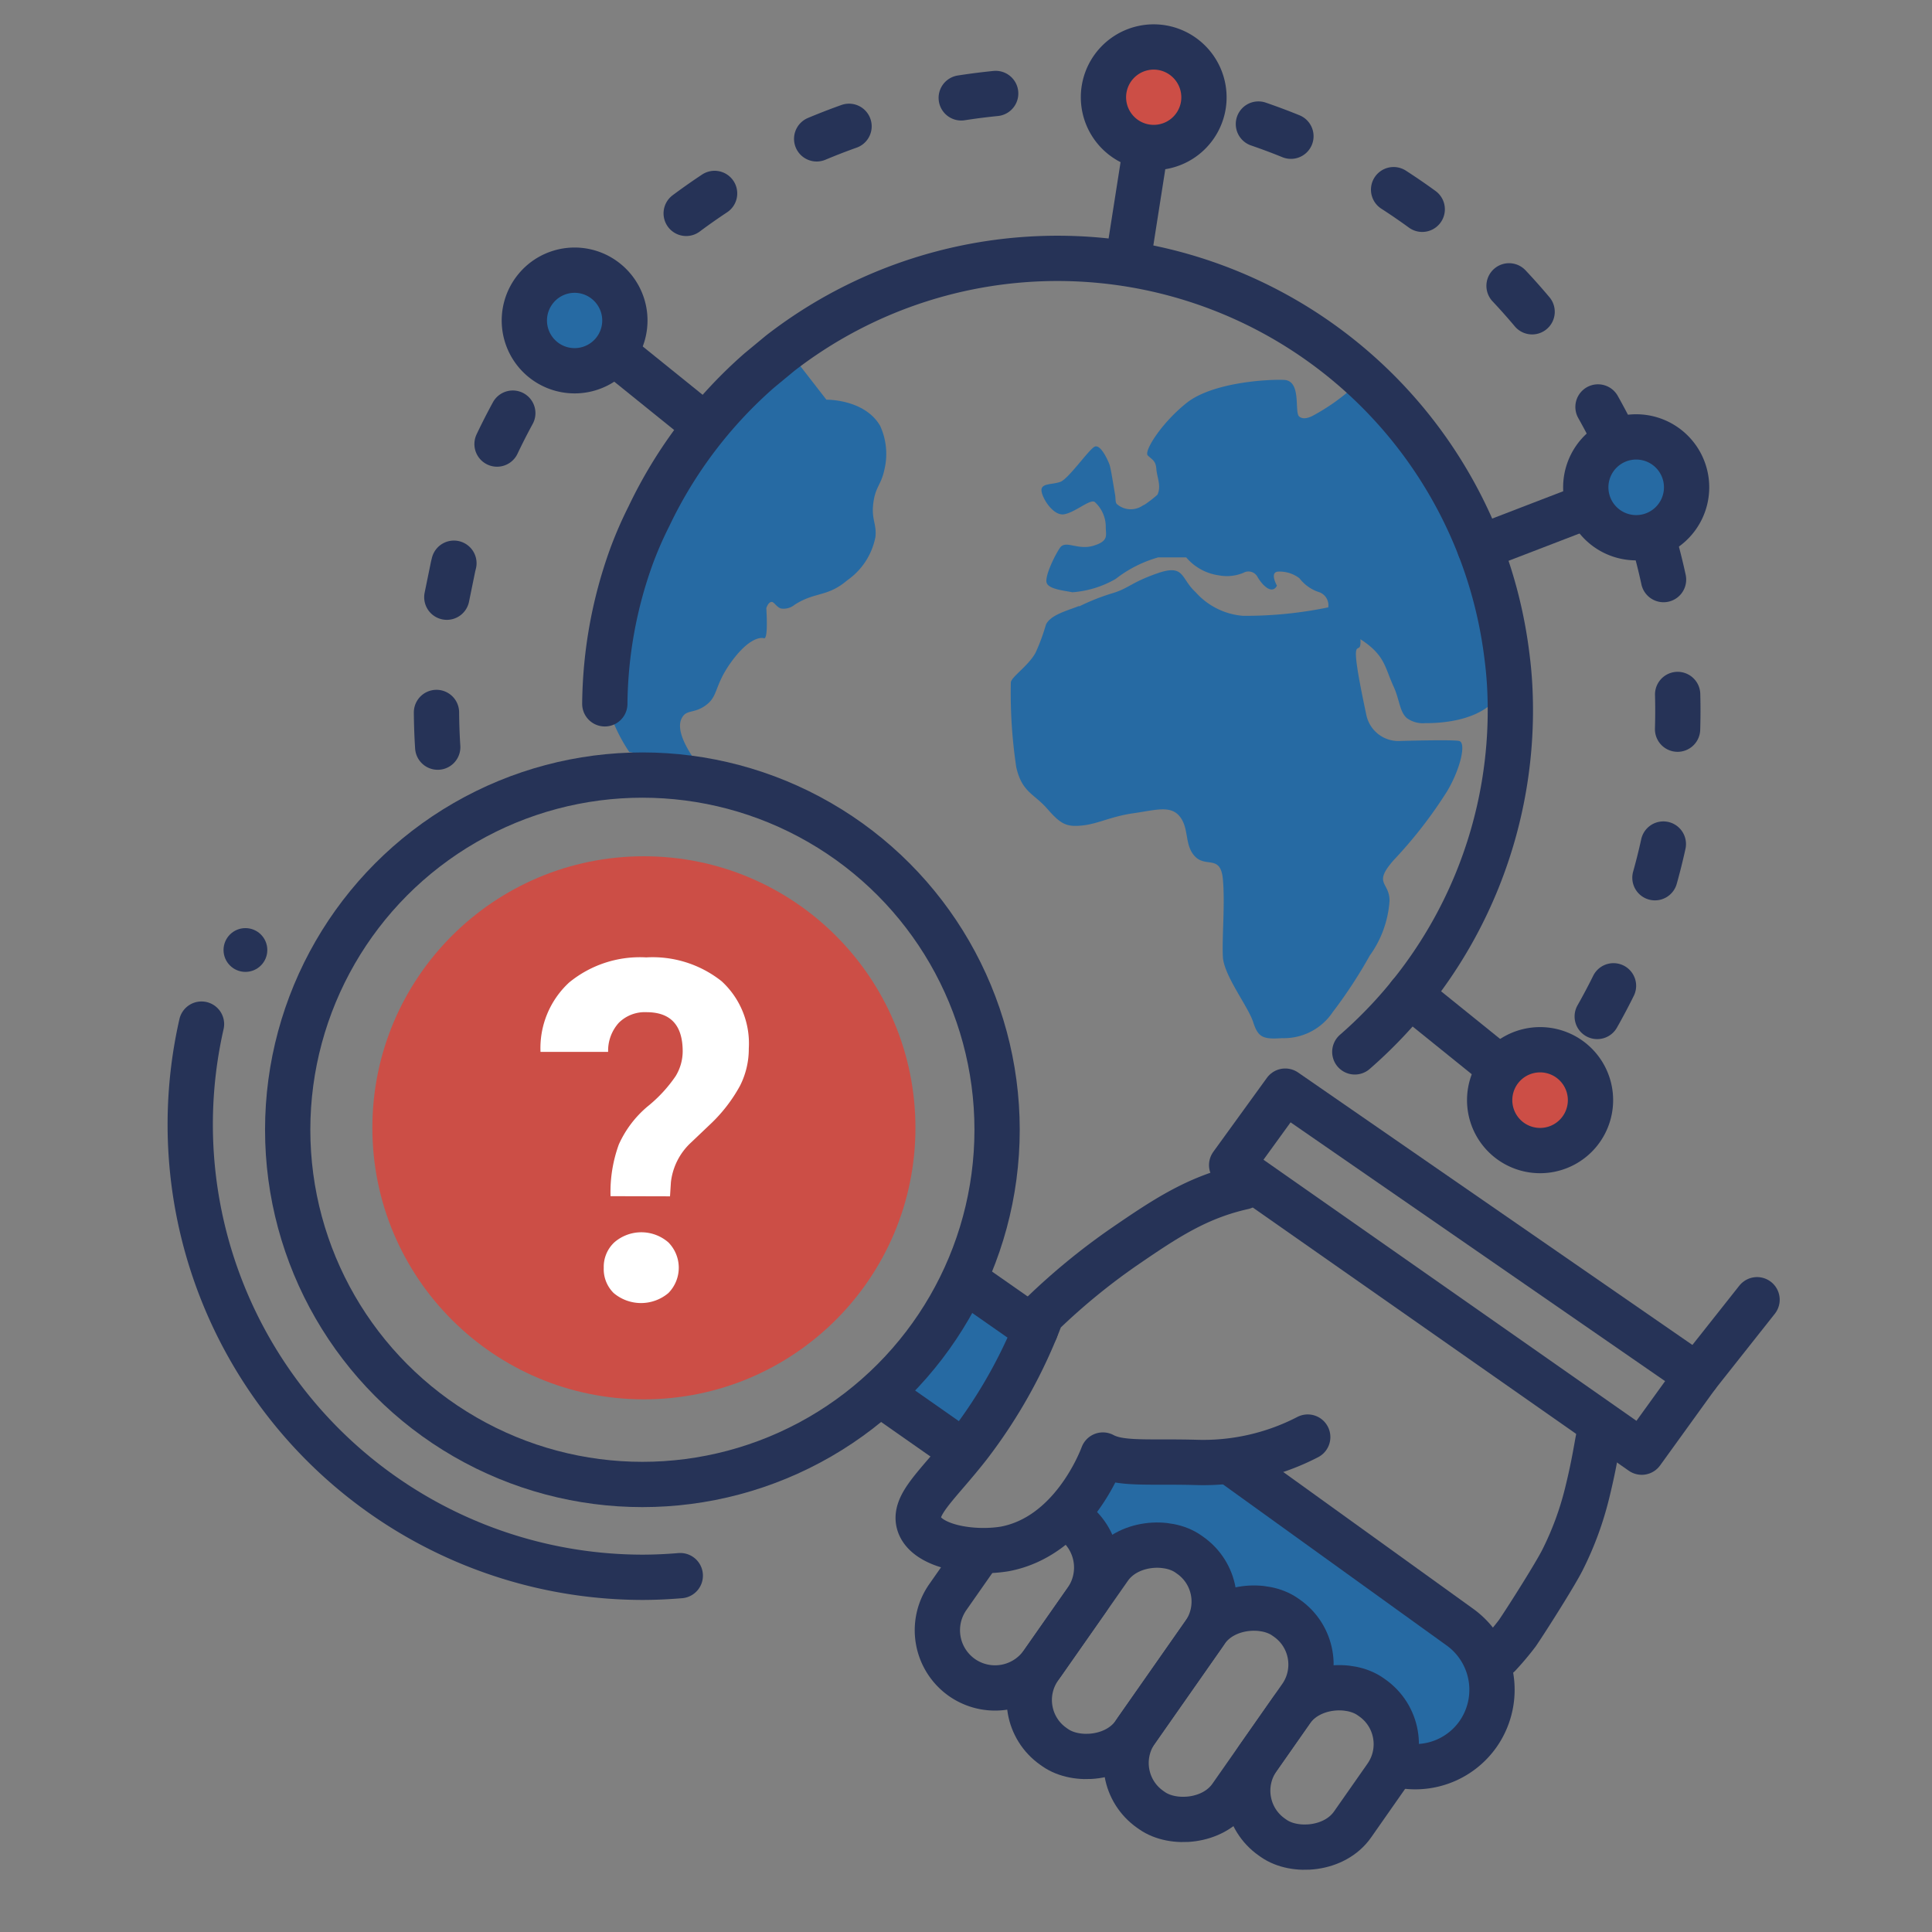<svg xmlns:inkscape="http://www.inkscape.org/namespaces/inkscape" xmlns:sodipodi="http://sodipodi.sourceforge.net/DTD/sodipodi-0.dtd" xmlns="http://www.w3.org/2000/svg" xmlns:svg="http://www.w3.org/2000/svg" width="128" height="128" viewBox="0 0 128 128" id="svg17" sodipodi:docname="search2.svg" inkscape:version="1.3.2 (091e20e, 2023-11-25)"><rect x="0" y="0" width="128" height="128" fill="#808080" stroke="none"/><defs id="defs1"><style id="style1">.cls-1,.cls-5{fill:#61c4f2;}.cls-2,.cls-3{fill:none;stroke-linecap:round;stroke-linejoin:round;}.cls-2,.cls-3,.cls-4,.cls-5{stroke:#263357;stroke-width:3px;}.cls-2{stroke-dasharray:2.3 7.68;}.cls-4,.cls-7{fill:#f86464;}.cls-4,.cls-5{stroke-miterlimit:10;}.cls-6{fill:#263357;}.cls-8{fill:#fff;}</style></defs><title id="title1">search</title><g id="g17"><path class="cls-1" d="M 98.91,41.26 A 29.75,29.75 0 0 0 89.69,25.71 1.41,1.41 0 0 0 89.26,26 13.42,13.42 0 0 1 87,27.53 c 0,0 -0.6,0.36 -0.93,0.06 -0.33,-0.3 0.18,-2.37 -1,-2.42 -1.18,-0.05 -4.77,0.18 -6.46,1.53 -1.69,1.35 -2.83,3.2 -2.57,3.47 0.26,0.27 0.53,0.33 0.57,0.89 0.04,0.56 0.35,1.15 0.07,1.72 a 8.05,8.05 0 0 1 -0.81,0.63 L 75.7,33.5 v 0 A 1.4,1.4 0 0 1 74,33.4 c -0.12,-0.11 -0.08,-0.38 -0.12,-0.61 v 0 c -0.13,-0.74 -0.28,-1.74 -0.37,-2 -0.09,-0.26 -0.6,-1.41 -1,-1.19 -0.4,0.22 -1.72,2.12 -2.25,2.32 C 69.73,32.12 69,32 69,32.47 c 0,0.47 0.77,1.75 1.52,1.6 0.75,-0.15 1.67,-1 2,-0.82 a 2.22,2.22 0 0 1 0.74,1.69 c 0,0.52 0.22,0.91 -0.83,1.22 -1.05,0.31 -1.84,-0.41 -2.21,0.14 -0.37,0.55 -1,1.87 -0.88,2.3 0.12,0.43 1.12,0.52 1.71,0.64 a 6.75,6.75 0 0 0 2.86,-0.88 8.21,8.21 0 0 1 2.82,-1.43 c 0.17,0 1,0 1.86,0 a 3.47,3.47 0 0 0 2.17,1.19 2.85,2.85 0 0 0 1.62,-0.17 0.68,0.68 0 0 1 0.91,0.23 2.85,2.85 0 0 0 0.38,0.53 c 0.68,0.72 0.93,0.09 0.93,0.09 0,0 -0.51,-0.89 0.08,-0.93 a 2.17,2.17 0 0 1 1.41,0.44 2.67,2.67 0 0 0 1.33,0.93 0.92,0.92 0 0 1 0.58,1 27.11,27.11 0 0 1 -5.65,0.56 4.7,4.7 0 0 1 -3.14,-1.57 c -1,-0.91 -0.71,-1.88 -2.52,-1.25 -1.81,0.63 -1.91,1.02 -3.08,1.35 a 14.53,14.53 0 0 0 -2.08,0.83 h -0.07 c -0.79,0.31 -1.89,0.59 -2.17,1.24 a 13.15,13.15 0 0 1 -0.67,1.82 c -0.45,0.87 -1.64,1.64 -1.65,2 a 33.26,33.26 0 0 0 0.36,5.61 c 0.38,1.67 1.17,1.74 2.06,2.76 0.89,1.02 1.27,1.21 2.32,1.1 1.05,-0.11 1.9,-0.6 3.38,-0.81 1.48,-0.21 2.49,-0.56 3.1,0.25 0.61,0.81 0.27,1.9 1,2.63 0.73,0.73 1.68,-0.15 1.83,1.5 0.15,1.65 -0.07,3.9 0,5.14 0.07,1.24 1.67,3.28 2,4.3 0.33,1.02 0.63,1.17 1.92,1.08 a 3.89,3.89 0 0 0 3.36,-1.73 31.54,31.54 0 0 0 2.45,-3.74 7,7 0 0 0 1.31,-3.63 c 0,-1.28 -1.14,-1.09 0.29,-2.71 a 29.65,29.65 0 0 0 3.54,-4.57 c 0.89,-1.51 1.26,-3.21 0.78,-3.31 -0.48,-0.1 -3.87,0 -3.87,0 a 2.17,2.17 0 0 1 -2.28,-1.74 c -1.34,-6.28 -0.29,-3.45 -0.39,-5 1.65,1.06 1.61,1.87 2.21,3.16 0.39,0.86 0.38,1.63 0.86,2.06 a 1.81,1.81 0 0 0 1.23,0.34 c 0.7,0 4.33,0 5.28,-2.57 a 4.84,4.84 0 0 0 -0.8,-4.08 z" id="path1" style="fill:#266aa3;fill-opacity:1"></path><path class="cls-1" d="m 41.67,49.81 a 10.09,10.09 0 0 1 2.54,0.86 c 0.69,-0.05 1.37,-0.08 2,-0.07 -0.74,-1 -1.49,-2.33 -1,-3.09 0.3,-0.51 0.82,-0.22 1.6,-0.82 0.78,-0.6 0.52,-1.28 1.62,-2.81 1.1,-1.53 1.91,-1.69 2.2,-1.59 v 0 c 0.2,0 0.2,-1 0.14,-2 0.06,-0.17 0.17,-0.39 0.34,-0.41 0.17,-0.02 0.31,0.31 0.61,0.43 a 1.13,1.13 0 0 0 0.92,-0.24 c 1.39,-0.89 2.16,-0.49 3.5,-1.63 A 4.54,4.54 0 0 0 58,35.57 c 0.09,-0.87 -0.28,-1.15 -0.14,-2.24 0.14,-1.09 0.51,-1.18 0.73,-2.2 a 4.46,4.46 0 0 0 -0.28,-2.92 c -1,-1.72 -3.4,-1.73 -3.56,-1.73 l -2.46,-3.17 -2.19,1.17 c -1.74,1.78 -3.08,3.34 -4,4.51 A 21.8,21.8 0 0 0 44,31.91 23.7,23.7 0 0 0 42.2,36 c -0.38,1 -0.7,2.06 -1.32,4 -0.7,2.21 -1,3.31 -1.07,3.59 a 11,11 0 0 0 1.86,6.2 z" id="path2" style="fill:#266aa3;fill-opacity:1"></path><path class="cls-2" d="m 29,49.5 a 40.56,40.56 0 0 1 0.49,-9.38 l 0.53,-2.59 c 0.13,-0.53 0.27,-1.05 0.42,-1.57 0,0 0,0 0,0 0.15,-0.54 0.31,-1.07 0.48,-1.6" id="path3"></path><path class="cls-2" d="m 32.93,29.42 a 40.89,40.89 0 0 1 7.82,-11.17 c 0.6,-0.56 1.18,-1.15 1.78,-1.71 A 41.12,41.12 0 0 1 110.34,39 c 0.18,0.82 0.32,1.65 0.44,2.49 a 41.09,41.09 0 0 1 -15,37.65" id="path4"></path><line class="cls-3" x1="74.71" y1="17.43" x2="76.43" y2="6.46" id="line4"></line><path class="cls-4" d="M 79.72,7 A 3.33,3.33 0 1 1 77,3.16 3.34,3.34 0 0 1 79.72,7 Z" id="path5" style="fill:#cc4e46;fill-opacity:1"></path><line class="cls-3" x1="46.72" y1="28.22" x2="38.07" y2="21.24" id="line5"></line><path class="cls-5" d="m 40.17,18.65 a 3.33,3.33 0 1 1 -4.69,0.49 3.32,3.32 0 0 1 4.69,-0.49 z" id="path6" style="fill:#266aa3;fill-opacity:1"></path><line class="cls-3" x1="93.39" y1="65.92" x2="102.04" y2="72.9" id="line6"></line><path class="cls-4" d="m 99.94,75.49 a 3.34,3.34 0 1 1 4.69,-0.5 3.34,3.34 0 0 1 -4.69,0.5 z" id="path7" style="fill:#cc4e46;fill-opacity:1"></path><line class="cls-3" x1="98.04" y1="36.28" x2="108.41" y2="32.29" id="line7"></line><path class="cls-5" d="m 109.61,35.4 a 3.34,3.34 0 1 1 1.91,-4.31 3.34,3.34 0 0 1 -1.91,4.31 z" id="path8" style="fill:#266aa3;fill-opacity:1"></path><path class="cls-3" d="m 40.07,46.63 a 29.47,29.47 0 0 1 1.77,-9.78 c 0,0 0,0 0,0 A 25.48,25.48 0 0 1 43,34.19 v 0 a 29.92,29.92 0 0 1 7.3,-9.64 l 1.39,-1.15 a 30,30 0 0 1 48.14,20 c 0.08,0.61 0.14,1.21 0.18,1.84 A 30,30 0 0 1 89.76,69.69" id="path9"></path><circle class="cls-6" cx="16.26" cy="62.94" r="1.45" id="circle9"></circle><path class="cls-1" d="m 91.36,112.58 -1.56,-1.09 -2.3,-0.06 -0.84,-2.14 -1.36,-2.51 -1.77,0.32 -3.35,-0.79 -0.31,-1.77 -2.61,-1.83 -4.6,-0.1 -2.09,-1.47 3.66,-5.22 3.5,1.67 4.27,-0.14 14.62,10.25 a 5.12,5.12 0 0 1 1.71,6.3 4.25,4.25 0 0 1 -0.46,0.8 5.06,5.06 0 0 1 -3.1,2.06 v 0 a 5.12,5.12 0 0 1 -1.29,0.11 4.34,4.34 0 0 1 -1,-0.16 l 0.25,-1.72 z" id="path10" style="fill:#266aa3;fill-opacity:1"></path><rect class="cls-1" x="-43.03" y="101.18" width="10.2" height="6.34" transform="rotate(-55.01)" id="rect10" style="fill:#266aa3;fill-opacity:1"></rect><path class="cls-3" d="m 106.14,94.58 c -0.32,0.51 -0.27,1.44 -1,4.39 a 20.86,20.86 0 0 1 -1.61,4.36 c -0.45,0.91 -2.32,3.87 -3,4.87 a 18.72,18.72 0 0 1 -1.22,1.45" id="path11"></path><path class="cls-3" d="m 93.06,117 a 5.09,5.09 0 0 0 4.87,-2.12 v 0 a 5.12,5.12 0 0 0 -1.25,-7.11 L 81.6,96.91" id="path12"></path><circle class="cls-3" cx="42.56" cy="74.85" r="23.5" id="circle12"></circle><circle class="cls-7" cx="42.66" cy="74.72" r="17.99" id="circle13" style="fill:#cc4e46;fill-opacity:1"></circle><path class="cls-3" d="m 64.63,103.19 -1.84,2.63 a 3.83,3.83 0 0 0 0.94,5.32 v 0 a 3.83,3.83 0 0 0 5.33,-0.94 L 72,106 a 3.83,3.83 0 0 0 -1,-5.3 v 0" id="path13"></path><rect class="cls-3" x="39.2" y="-127.426" width="15.57" height="7.65" rx="3.75" transform="rotate(124.99)" id="rect13"></rect><rect class="cls-3" x="38.94" y="-135.073" width="15.57" height="7.65" rx="3.75" transform="rotate(124.99)" id="rect14"></rect><rect class="cls-3" x="40.023" y="-142.728" width="11.37" height="7.65" rx="3.75" transform="rotate(124.99)" id="rect15"></rect><path class="cls-3" d="m 82.36,78.64 c -3.07,0.69 -5.17,2.1 -7.94,4 A 42.94,42.94 0 0 0 69,87.1 33.4,33.4 0 0 1 64.2,95.76 c -2.05,2.63 -3.73,3.93 -3.3,5.22 0.5,1.49 3.49,2 5.67,1.64 4.36,-0.82 6.28,-5.64 6.5,-6.22 1.18,0.64 3.11,0.4 6.23,0.49 a 15.05,15.05 0 0 0 7.34,-1.68" id="path15"></path><polygon class="cls-3" points="81.6,77.19 85.15,72.29 112.43,91.14 108.77,96.21 " id="polygon15"></polygon><line class="cls-3" x1="68.61" y1="88.09" x2="64.13" y2="84.96" id="line15"></line><line class="cls-3" x1="59.25" y1="92.99" x2="63.62" y2="96.05" id="line16"></line><path class="cls-8" d="m 40.45,79.25 a 9.21,9.21 0 0 1 0.55,-3.43 7.07,7.07 0 0 1 1.91,-2.52 9.3,9.3 0 0 0 1.85,-2 3.17,3.17 0 0 0 0.47,-1.64 c 0,-1.74 -0.8,-2.6 -2.4,-2.6 a 2.44,2.44 0 0 0 -1.83,0.7 2.76,2.76 0 0 0 -0.71,1.93 h -4.48 a 5.91,5.91 0 0 1 1.9,-4.6 7.39,7.39 0 0 1 5.1,-1.66 7.35,7.35 0 0 1 5,1.58 5.59,5.59 0 0 1 1.8,4.45 5.41,5.41 0 0 1 -0.58,2.47 10.27,10.27 0 0 1 -2,2.58 l -1.24,1.18 a 4.22,4.22 0 0 0 -1.34,2.63 l -0.06,0.94 z M 40,84 a 2.22,2.22 0 0 1 0.7,-1.69 2.73,2.73 0 0 1 3.58,0 2.39,2.39 0 0 1 0,3.36 2.81,2.81 0 0 1 -3.62,0 A 2.22,2.22 0 0 1 40,84 Z" id="path16"></path><path class="cls-3" d="m 45.07,104.39 c -0.84,0.07 -1.69,0.11 -2.54,0.11 v 0 A 30,30 0 0 1 13.35,67.85" id="path17"></path><line class="cls-3" x1="112.43" y1="91.14" x2="116.41" y2="86.11" id="line17"></line></g></svg>